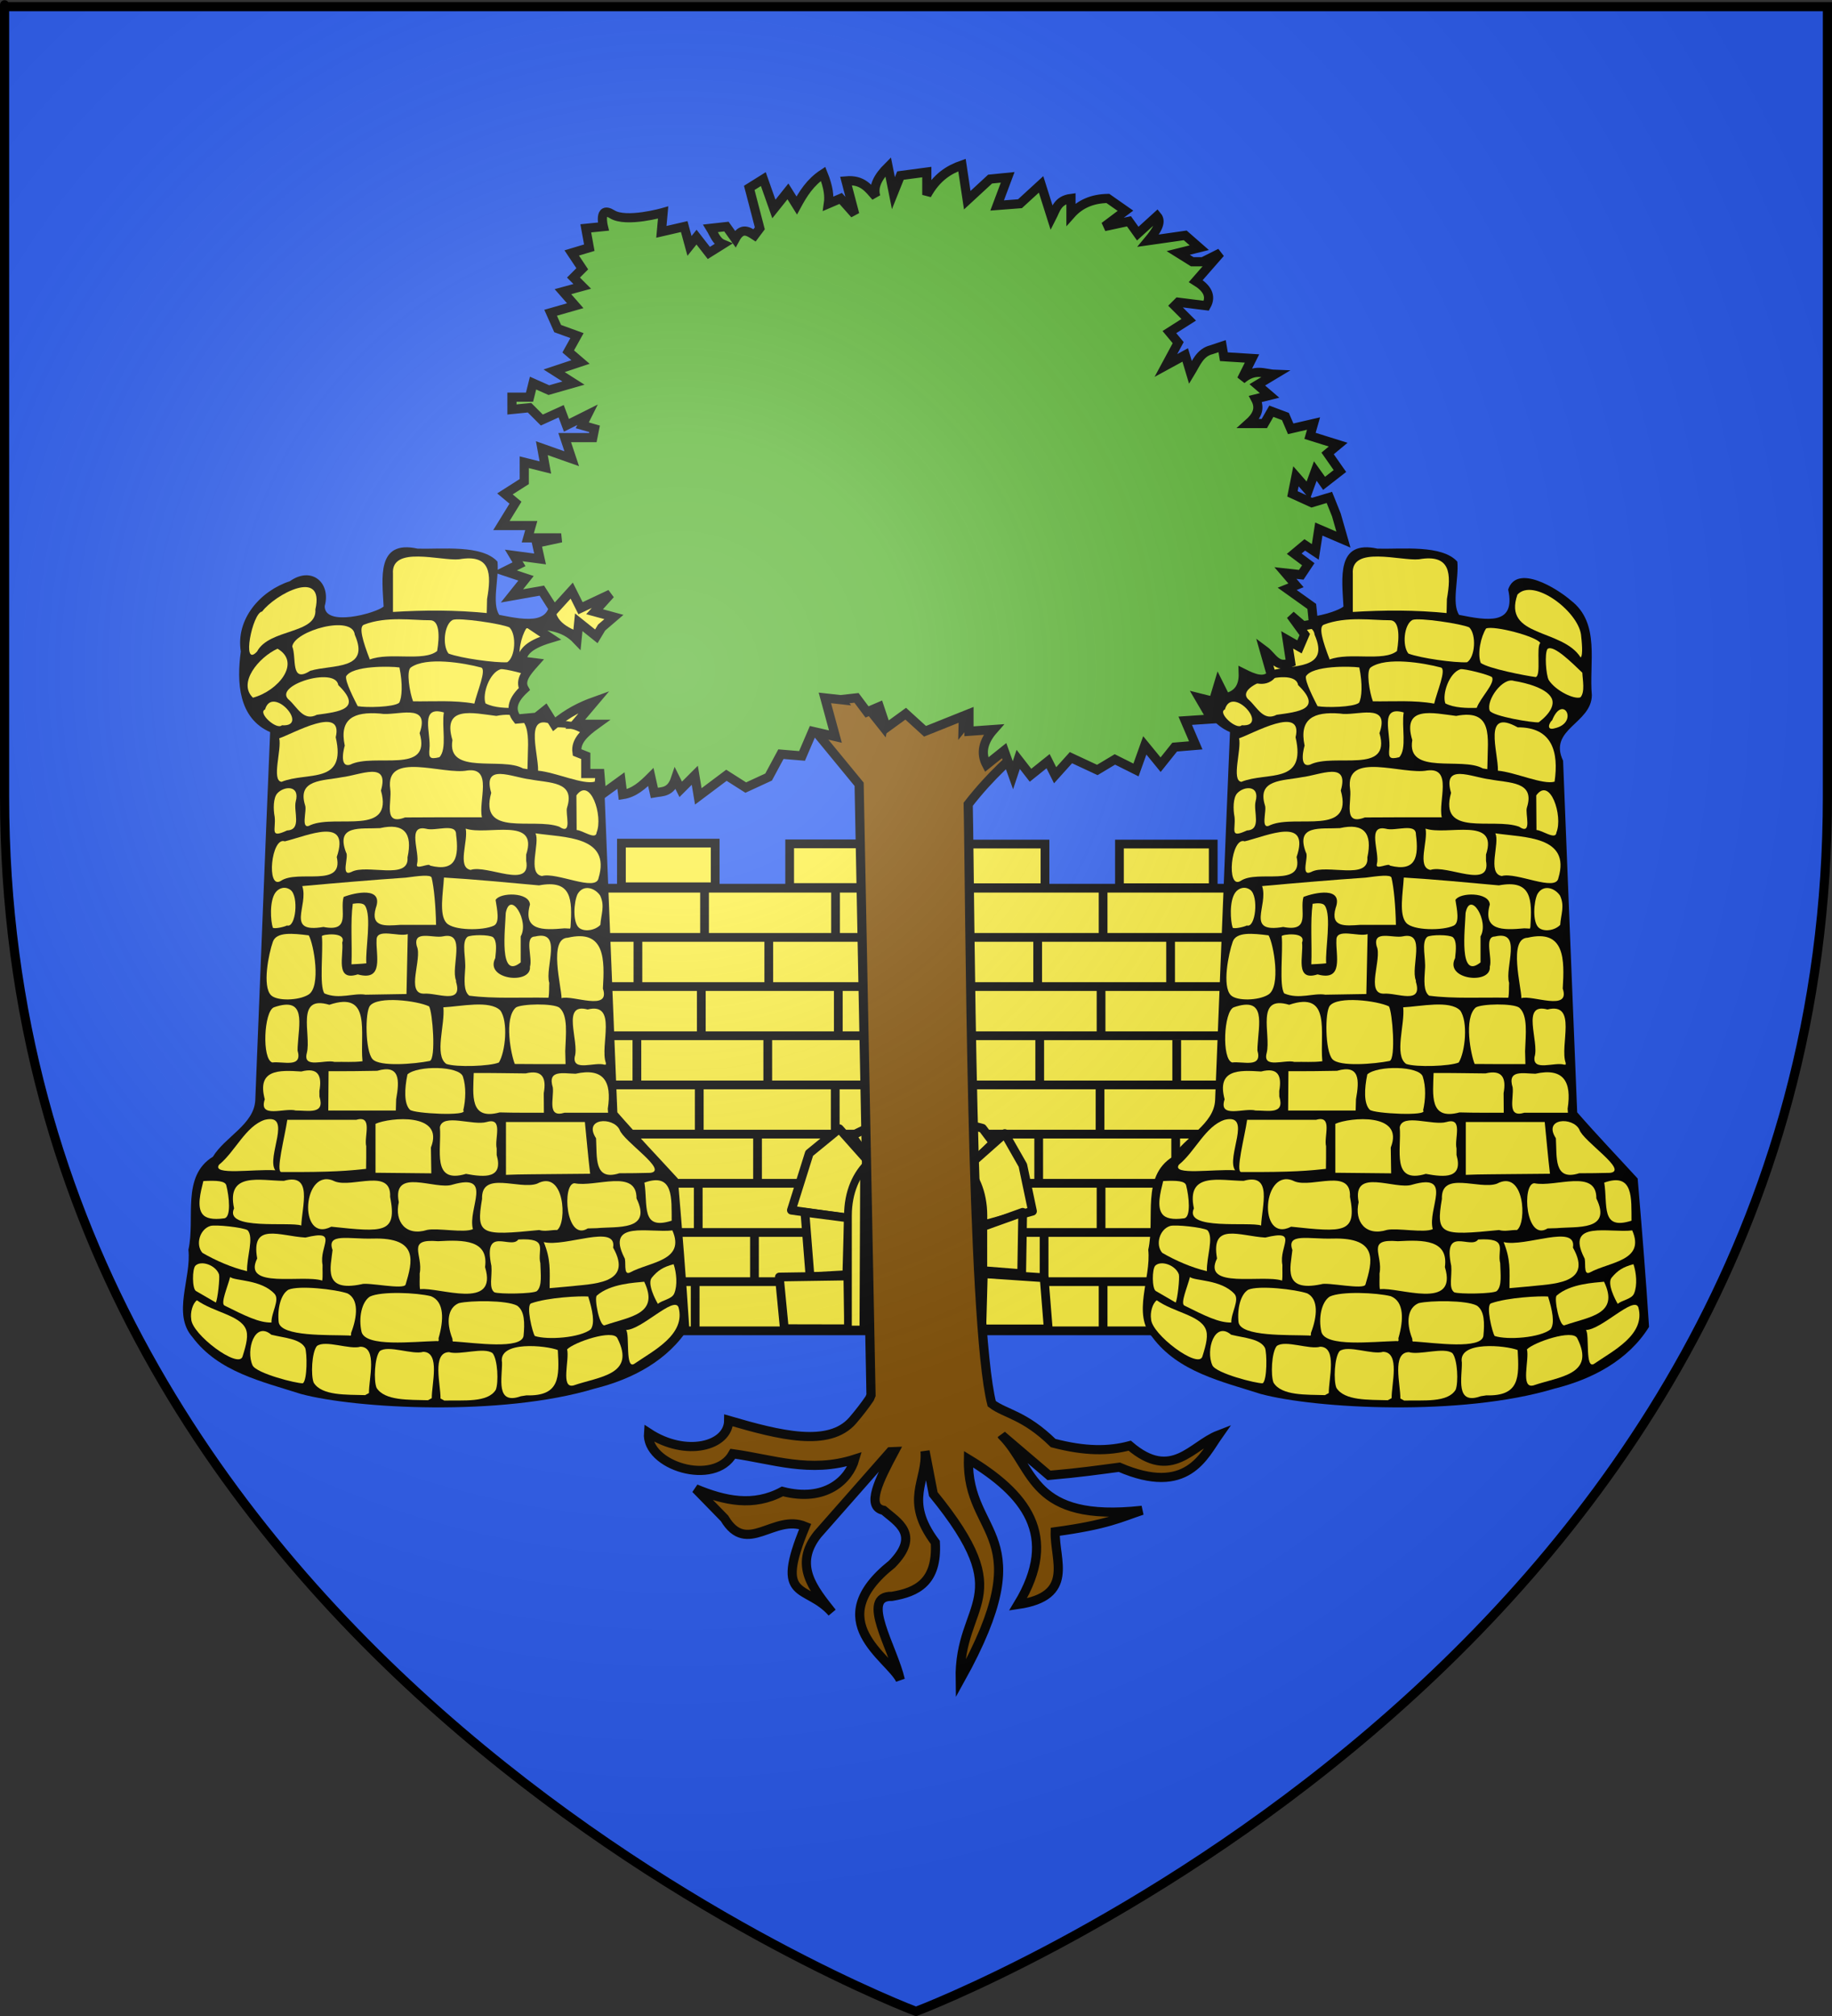 <?xml version="1.0" encoding="UTF-8" standalone="no"?>
<svg
   xmlns:dc="http://purl.org/dc/elements/1.1/"
   xmlns:cc="http://creativecommons.org/ns#"
   xmlns:rdf="http://www.w3.org/1999/02/22-rdf-syntax-ns#"
   xmlns:svg="http://www.w3.org/2000/svg"
   xmlns="http://www.w3.org/2000/svg"
   xmlns:xlink="http://www.w3.org/1999/xlink"
   xmlns:sodipodi="http://sodipodi.sourceforge.net/DTD/sodipodi-0.dtd"
   xmlns:inkscape="http://www.inkscape.org/namespaces/inkscape"
   height="660"
   width="600"
   version="1.0"
   id="svg2"
   sodipodi:version="0.32"
   inkscape:version="0.48.2 r9819"
   sodipodi:docname="Blason_ville_fr_Patrimonio_(Haute-Corse).svg"
   inkscape:export-filename="/Users/olivier/Desktop/Blason Rouge/Blason_Vide_3D.png"
   inkscape:export-xdpi="144"
   inkscape:export-ydpi="144">
  <rect width="100%" height="100%" fill="#333333" stroke="none"/>
  <sodipodi:namedview
     inkscape:window-height="738"
     inkscape:window-width="1280"
     inkscape:pageshadow="2"
     inkscape:pageopacity="0.0"
     guidetolerance="10.0"
     gridtolerance="10.0"
     objecttolerance="10.0"
     borderopacity="1.0"
     bordercolor="#666666"
     pagecolor="#ffffff"
     id="base"
     showgrid="false"
     height="660px"
     inkscape:zoom="0.33583333"
     inkscape:cx="479.9414"
     inkscape:cy="673.43387"
     inkscape:window-x="-8"
     inkscape:window-y="-8"
     inkscape:current-layer="layer4"
     inkscape:window-maximized="1" />
  <desc
     id="desc4">Flag of Canton of Valais (Wallis)</desc>
  <defs
     id="defs6">
    <linearGradient
       id="linearGradient2893">
      <stop
         style="stop-color:white;stop-opacity:0.314;"
         offset="0"
         id="stop2895" />
      <stop
         id="stop2897"
         offset="0.19"
         style="stop-color:white;stop-opacity:0.251;" />
      <stop
         style="stop-color:#6b6b6b;stop-opacity:0.125;"
         offset="0.6"
         id="stop2901" />
      <stop
         style="stop-color:black;stop-opacity:0.125;"
         offset="1"
         id="stop2899" />
    </linearGradient>
    <radialGradient
       inkscape:collect="always"
       xlink:href="#linearGradient2893"
       id="radialGradient3163"
       gradientUnits="userSpaceOnUse"
       gradientTransform="matrix(1.353,0,0,1.349,-77.629,-85.747)"
       cx="221.445"
       cy="226.331"
       fx="221.445"
       fy="226.331"
       r="300" />
  </defs>
  <g
     inkscape:groupmode="layer"
     id="layer3"
     inkscape:label="Fond écu"
     style="display:inline"
     sodipodi:insensitive="true">
    <path
       id="path2855"
       style="fill:#2b5df2;fill-opacity:1;fill-rule:evenodd;stroke:none"
       d="m 300,658.5 c 0,0 298.5,-112.32 298.5,-397.772 0,-285.452 0,-258.552 0,-258.552 l -597,0 0,258.552 C 1.5,546.18 300,658.5 300,658.5 z"
       sodipodi:nodetypes="cccccc"
       inkscape:connector-curvature="0" />
  </g>
  <g
     inkscape:groupmode="layer"
     id="layer4"
     inkscape:label="Meubles"
     sodipodi:insensitive="true">
    <g
       id="g5632"
       style="fill:#fcef3c"
       transform="translate(0,34)">
      <g
         id="g18231"
         transform="matrix(0.358,0,0,0.358,18.397,-50.866)"
         style="fill:#fcef3c">
        <path
           id="rect16192"
           style="fill:#fcef3c;fill-opacity:1;stroke:none"
           d="m 518.562,817.11 0,45.674 -31.344,0 0,402.373 598.625,0 0,-405.149 -26.656,0 0,-42.899 -87.219,0 0,42.683 -68.531,0 0,-42.683 -85.344,0 0,42.436 -61.5,0 0,-42.436 -85.812,0 0,43.361 -67.344,0 0,-43.361 -84.875,0 z"
           inkscape:connector-curvature="0" />
        <g
           id="g18176"
           style="fill:#fcef3c">
          <path
             id="path17282"
             style="fill:#fcef3c;stroke:#000000;stroke-width:7.998;stroke-linecap:butt;stroke-linejoin:miter;stroke-miterlimit:4;stroke-opacity:1"
             d="m 490.611,859.353 592.353,-10e-6"
             inkscape:connector-curvature="0" />
          <path
             id="path17280"
             style="fill:#fcef3c;stroke:#000000;stroke-width:7.998;stroke-linecap:butt;stroke-linejoin:miter;stroke-miterlimit:4;stroke-opacity:1"
             d="m 491.611,904.328 590.353,-10e-6"
             inkscape:connector-curvature="0" />
          <path
             id="path17278"
             style="fill:#fcef3c;stroke:#000000;stroke-width:7.998;stroke-linecap:butt;stroke-linejoin:miter;stroke-miterlimit:4;stroke-opacity:1"
             d="m 494.001,949.304 584.352,-1e-5"
             inkscape:connector-curvature="0" />
          <path
             id="path17276"
             style="fill:#fcef3c;stroke:#000000;stroke-width:7.998;stroke-linecap:butt;stroke-linejoin:miter;stroke-miterlimit:4;stroke-opacity:1"
             d="m 500.001,994.279 576.352,-10e-6"
             inkscape:connector-curvature="0" />
          <path
             id="path17274"
             style="fill:#fcef3c;stroke:#000000;stroke-width:7.998;stroke-linecap:butt;stroke-linejoin:miter;stroke-miterlimit:4;stroke-opacity:1"
             d="m 500.001,1039.254 574.352,0"
             inkscape:connector-curvature="0" />
          <path
             id="path17272"
             style="fill:#fcef3c;stroke:#000000;stroke-width:7.998;stroke-linecap:butt;stroke-linejoin:miter;stroke-miterlimit:4;stroke-opacity:1"
             d="m 512.137,1084.229 546.352,0"
             inkscape:connector-curvature="0" />
          <path
             id="path17270"
             style="fill:#fcef3c;stroke:#000000;stroke-width:7.998;stroke-linecap:butt;stroke-linejoin:miter;stroke-miterlimit:4;stroke-opacity:1"
             d="m 556.182,1129.205 462.352,0"
             inkscape:connector-curvature="0" />
          <path
             id="path17268"
             style="fill:#fcef3c;stroke:#000000;stroke-width:7.998;stroke-linecap:butt;stroke-linejoin:miter;stroke-miterlimit:4;stroke-opacity:1"
             d="m 559.237,1174.18 456.352,0"
             inkscape:connector-curvature="0" />
          <path
             id="path17266"
             style="fill:#fcef3c;stroke:#000000;stroke-width:7.998;stroke-linecap:butt;stroke-linejoin:miter;stroke-miterlimit:4;stroke-opacity:1"
             d="m 593.155,859.126 0,43.936"
             inkscape:connector-curvature="0" />
          <path
             id="path17264"
             style="fill:#fcef3c;stroke:#000000;stroke-width:7.998;stroke-linecap:butt;stroke-linejoin:miter;stroke-miterlimit:4;stroke-opacity:1"
             d="m 713.007,859.593 0,43.936"
             inkscape:connector-curvature="0" />
          <path
             id="path17262"
             style="fill:#fcef3c;stroke:#000000;stroke-width:7.998;stroke-linecap:butt;stroke-linejoin:miter;stroke-miterlimit:4;stroke-opacity:1"
             d="m 532.2,904.464 0,43.936"
             inkscape:connector-curvature="0" />
          <path
             id="path17260"
             style="fill:#fcef3c;stroke:#000000;stroke-width:7.998;stroke-linecap:butt;stroke-linejoin:miter;stroke-miterlimit:4;stroke-opacity:1"
             d="m 834.311,859.593 0,43.936"
             inkscape:connector-curvature="0" />
          <path
             id="path17258"
             style="fill:#fcef3c;stroke:#000000;stroke-width:7.998;stroke-linecap:butt;stroke-linejoin:miter;stroke-miterlimit:4;stroke-opacity:1"
             d="m 957.775,857.724 0,43.936"
             inkscape:connector-curvature="0" />
          <path
             id="path17256"
             style="fill:#fcef3c;stroke:#000000;stroke-width:7.998;stroke-linecap:butt;stroke-linejoin:miter;stroke-miterlimit:4;stroke-opacity:1"
             d="m 1072.821,858.658 0,43.936"
             inkscape:connector-curvature="0" />
          <path
             id="path17254"
             style="fill:#fcef3c;stroke:#000000;stroke-width:7.998;stroke-linecap:butt;stroke-linejoin:miter;stroke-miterlimit:4;stroke-opacity:1"
             d="m 651.922,906.334 0,43.936"
             inkscape:connector-curvature="0" />
          <path
             id="path17252"
             style="fill:#fcef3c;stroke:#000000;stroke-width:7.998;stroke-linecap:butt;stroke-linejoin:miter;stroke-miterlimit:4;stroke-opacity:1"
             d="m 774.45,904.464 0,43.936"
             inkscape:connector-curvature="0" />
          <path
             id="path17250"
             style="fill:#fcef3c;stroke:#000000;stroke-width:7.998;stroke-linecap:butt;stroke-linejoin:miter;stroke-miterlimit:4;stroke-opacity:1"
             d="m 897.914,903.529 0,43.936"
             inkscape:connector-curvature="0" />
          <path
             id="path17248"
             style="fill:#fcef3c;stroke:#000000;stroke-width:7.998;stroke-linecap:butt;stroke-linejoin:miter;stroke-miterlimit:4;stroke-opacity:1"
             d="m 1019.507,904.464 0,43.936"
             inkscape:connector-curvature="0" />
          <path
             id="path17246"
             style="fill:#fcef3c;stroke:#000000;stroke-width:7.998;stroke-linecap:butt;stroke-linejoin:miter;stroke-miterlimit:4;stroke-opacity:1"
             d="m 590.19,946.531 0,43.936"
             inkscape:connector-curvature="0" />
          <path
             id="path17244"
             style="fill:#fcef3c;stroke:#000000;stroke-width:7.998;stroke-linecap:butt;stroke-linejoin:miter;stroke-miterlimit:4;stroke-opacity:1"
             d="m 715.524,948.4 0,43.936"
             inkscape:connector-curvature="0" />
          <path
             id="path17242"
             style="fill:#fcef3c;stroke:#000000;stroke-width:7.998;stroke-linecap:butt;stroke-linejoin:miter;stroke-miterlimit:4;stroke-opacity:1"
             d="m 833.376,950.27 0,43.936"
             inkscape:connector-curvature="0" />
          <path
             id="path17240"
             style="fill:#fcef3c;stroke:#000000;stroke-width:7.998;stroke-linecap:butt;stroke-linejoin:miter;stroke-miterlimit:4;stroke-opacity:1"
             d="m 955.904,948.4 0,43.936"
             inkscape:connector-curvature="0" />
          <path
             id="path17238"
             style="fill:#fcef3c;stroke:#000000;stroke-width:7.998;stroke-linecap:butt;stroke-linejoin:miter;stroke-miterlimit:4;stroke-opacity:1"
             d="m 1025.119,997.945 0,43.936"
             inkscape:connector-curvature="0" />
          <path
             id="path17236"
             style="fill:#fcef3c;stroke:#000000;stroke-width:7.998;stroke-linecap:butt;stroke-linejoin:miter;stroke-miterlimit:4;stroke-opacity:1"
             d="m 1073.756,949.335 0,43.936"
             inkscape:connector-curvature="0" />
          <path
             id="path17234"
             style="fill:#fcef3c;stroke:#000000;stroke-width:7.998;stroke-linecap:butt;stroke-linejoin:miter;stroke-miterlimit:4;stroke-opacity:1"
             d="m 531.264,993.271 0,43.936"
             inkscape:connector-curvature="0" />
          <path
             id="path17232"
             style="fill:#fcef3c;stroke:#000000;stroke-width:7.998;stroke-linecap:butt;stroke-linejoin:miter;stroke-miterlimit:4;stroke-opacity:1"
             d="m 650.987,994.206 0,43.936"
             inkscape:connector-curvature="0" />
          <path
             id="path17230"
             style="fill:#fcef3c;stroke:#000000;stroke-width:7.998;stroke-linecap:butt;stroke-linejoin:miter;stroke-miterlimit:4;stroke-opacity:1"
             d="m 773.515,994.206 0,43.936"
             inkscape:connector-curvature="0" />
          <path
             id="path17228"
             style="fill:#fcef3c;stroke:#000000;stroke-width:7.998;stroke-linecap:butt;stroke-linejoin:miter;stroke-miterlimit:4;stroke-opacity:1"
             d="m 899.784,995.141 0,43.936"
             inkscape:connector-curvature="0" />
          <path
             id="path17226"
             style="fill:#fcef3c;stroke:#000000;stroke-width:7.998;stroke-linecap:butt;stroke-linejoin:miter;stroke-miterlimit:4;stroke-opacity:1"
             d="m 954.969,1040.947 0,43.936"
             inkscape:connector-curvature="0" />
          <path
             id="path17224"
             style="fill:#fcef3c;stroke:#000000;stroke-width:7.998;stroke-linecap:butt;stroke-linejoin:miter;stroke-miterlimit:4;stroke-opacity:1"
             d="m 831.505,1040.947 0,43.936"
             inkscape:connector-curvature="0" />
          <path
             id="path17222"
             style="fill:#fcef3c;stroke:#000000;stroke-width:7.998;stroke-linecap:butt;stroke-linejoin:miter;stroke-miterlimit:4;stroke-opacity:1"
             d="m 712.718,1036.273 0,43.936"
             inkscape:connector-curvature="0" />
          <path
             id="path17220"
             style="fill:#fcef3c;stroke:#000000;stroke-width:7.998;stroke-linecap:butt;stroke-linejoin:miter;stroke-miterlimit:4;stroke-opacity:1"
             d="m 588.32,1040.947 0,43.936"
             inkscape:connector-curvature="0" />
          <path
             id="path17218"
             style="fill:#fcef3c;stroke:#000000;stroke-width:7.998;stroke-linecap:butt;stroke-linejoin:miter;stroke-miterlimit:4;stroke-opacity:1"
             d="m 641.633,1084.883 0,43.936"
             inkscape:connector-curvature="0" />
          <path
             id="path17216"
             style="fill:#fcef3c;stroke:#000000;stroke-width:7.998;stroke-linecap:butt;stroke-linejoin:miter;stroke-miterlimit:4;stroke-opacity:1"
             d="m 772.58,1083.948 0,43.936"
             inkscape:connector-curvature="0" />
          <path
             id="path17214"
             style="fill:#fcef3c;stroke:#000000;stroke-width:7.998;stroke-linecap:butt;stroke-linejoin:miter;stroke-miterlimit:4;stroke-opacity:1"
             d="m 898.849,1083.948 0,43.936"
             inkscape:connector-curvature="0" />
          <path
             id="path17212"
             style="fill:#fcef3c;stroke:#000000;stroke-width:7.998;stroke-linecap:butt;stroke-linejoin:miter;stroke-miterlimit:4;stroke-opacity:1"
             d="m 1024.183,1082.078 0,43.936"
             inkscape:connector-curvature="0" />
          <path
             id="path17210"
             style="fill:#fcef3c;stroke:#000000;stroke-width:7.998;stroke-linecap:butt;stroke-linejoin:miter;stroke-miterlimit:4;stroke-opacity:1"
             d="m 711.686,1127.748 0,43.936"
             inkscape:connector-curvature="0" />
          <path
             id="path17208"
             style="fill:#fcef3c;stroke:#000000;stroke-width:7.998;stroke-linecap:butt;stroke-linejoin:miter;stroke-miterlimit:4;stroke-opacity:1"
             d="m 587.384,1126.949 0,43.936"
             inkscape:connector-curvature="0" />
          <path
             id="path17206"
             style="fill:#fcef3c;stroke:#000000;stroke-width:7.998;stroke-linecap:butt;stroke-linejoin:miter;stroke-miterlimit:4;stroke-opacity:1"
             d="m 836.182,1127.884 0,43.936"
             inkscape:connector-curvature="0" />
          <path
             id="path17204"
             style="fill:#fcef3c;stroke:#000000;stroke-width:7.998;stroke-linecap:butt;stroke-linejoin:miter;stroke-miterlimit:4;stroke-opacity:1"
             d="m 955.904,1130.688 0,43.936"
             inkscape:connector-curvature="0" />
          <path
             id="path17202"
             style="fill:#fcef3c;stroke:#000000;stroke-width:7.998;stroke-linecap:butt;stroke-linejoin:miter;stroke-miterlimit:4;stroke-opacity:1"
             d="m 638.827,1174.625 0,43.936"
             inkscape:connector-curvature="0" />
          <path
             id="path17200"
             style="fill:#fcef3c;stroke:#000000;stroke-width:7.998;stroke-linecap:butt;stroke-linejoin:miter;stroke-miterlimit:4;stroke-opacity:1"
             d="m 903.784,1175.56 0,43.936"
             inkscape:connector-curvature="0" />
          <path
             id="path17198"
             style="fill:#fcef3c;stroke:#000000;stroke-width:7.998;stroke-linecap:butt;stroke-linejoin:miter;stroke-miterlimit:4;stroke-opacity:1"
             d="m 957.775,1218.561 0,43.936"
             inkscape:connector-curvature="0" />
          <path
             id="path17196"
             style="fill:#fcef3c;stroke:#000000;stroke-width:7.998;stroke-linecap:butt;stroke-linejoin:miter;stroke-miterlimit:4;stroke-opacity:1"
             d="m 584.578,1219.496 0,43.936"
             inkscape:connector-curvature="0" />
          <path
             id="path17194"
             style="fill:#fcef3c;stroke:#000000;stroke-width:7.998;stroke-linecap:butt;stroke-linejoin:miter;stroke-miterlimit:4;stroke-opacity:1"
             d="m 972.73,818.984 85.782,0 0,39.928 -85.782,0 0,-39.928 z"
             inkscape:connector-curvature="0" />
          <path
             id="path17192"
             style="fill:#fcef3c;stroke:#000000;stroke-width:7.998;stroke-linecap:butt;stroke-linejoin:miter;stroke-miterlimit:4;stroke-opacity:1"
             d="m 818.814,818.983 85.782,0 0,39.928 -85.782,0 0,-39.928 z"
             inkscape:connector-curvature="0" />
          <path
             id="path17190"
             style="fill:#fcef3c;stroke:#000000;stroke-width:7.998;stroke-linecap:butt;stroke-linejoin:miter;stroke-miterlimit:4;stroke-opacity:1"
             d="m 671.024,818.804 85.782,0 0,39.928 -85.782,0 0,-39.928 z"
             inkscape:connector-curvature="0" />
          <path
             id="path17188"
             style="fill:#fcef3c;stroke:#000000;stroke-width:7.998;stroke-linecap:butt;stroke-linejoin:miter;stroke-miterlimit:4;stroke-opacity:1"
             d="m 517.108,818.128 85.782,0 0,39.928 -85.782,0 0,-39.928 z"
             inkscape:connector-curvature="0" />
          <path
             id="path17186"
             style="fill:#fcef3c;stroke:#000000;stroke-width:8;stroke-linecap:butt;stroke-linejoin:miter;stroke-miterlimit:4;stroke-opacity:1;stroke-dasharray:none"
             d="m 573.22,1219.155 429.1,0"
             inkscape:connector-curvature="0" />
          <path
             id="path17184"
             style="fill:#fcef3c;stroke:#000000;stroke-width:7.998;stroke-linecap:butt;stroke-linejoin:miter;stroke-miterlimit:4;stroke-opacity:1"
             d="m 564.866,1264.13 447.093,0"
             inkscape:connector-curvature="0" />
          <path
             id="path17182"
             style="fill:#fcef3c;stroke:#000000;stroke-width:7.998;stroke-linecap:butt;stroke-linejoin:miter;stroke-miterlimit:4;stroke-opacity:1"
             d="m 772.58,1175.897 0,43.936"
             inkscape:connector-curvature="0" />
          <path
             id="path17180"
             style="fill:#fcef3c;stroke:#000000;stroke-width:7.998;stroke-linecap:butt;stroke-linejoin:miter;stroke-miterlimit:4;stroke-opacity:1"
             d="m 711.686,1219.697 0,43.936"
             inkscape:connector-curvature="0" />
          <path
             id="path16136"
             style="fill:#fcef3c;stroke:#000000;stroke-width:7.998;stroke-linecap:butt;stroke-linejoin:miter;stroke-miterlimit:4;stroke-opacity:1"
             d="m 836.182,1219.833 0,43.936"
             inkscape:connector-curvature="0" />
        </g>
      </g>
      <g
         id="g4060"
         style="fill:#fcef3c;fill-opacity:1"
         transform="matrix(0.358,0,0,0.358,19.181,-51.752)">
        <g
           id="g4992"
           style="fill:#fcef3c;fill-opacity:1;stroke:#000000;stroke-width:8;stroke-miterlimit:4;stroke-opacity:1;stroke-dasharray:none">
          <path
             id="path7481"
             style="fill:#fcef3c;fill-opacity:1;stroke:#000000;stroke-width:8;stroke-linecap:butt;stroke-linejoin:round;stroke-miterlimit:4;stroke-opacity:1;stroke-dasharray:none;stroke-dashoffset:0.1"
             d="m 742.165,1113.102 -19.073,50.614 -52.673,-7.451 16.34,-52.029 27.479,-22.488 27.928,31.354 z"
             inkscape:connector-curvature="0" />
          <path
             id="path7484"
             style="fill:#fcef3c;fill-opacity:1;stroke:#000000;stroke-width:8;stroke-linecap:butt;stroke-linejoin:round;stroke-miterlimit:4;stroke-opacity:1;stroke-dasharray:none;stroke-dashoffset:0.1"
             d="m 722.54,1163.351 -1.403,51.911 -33.672,1.871 -4.677,-58.925 39.751,5.144 z"
             inkscape:connector-curvature="0" />
          <path
             id="path7486"
             style="fill:#fcef3c;fill-opacity:1;stroke:#000000;stroke-width:8;stroke-linecap:butt;stroke-linejoin:round;stroke-miterlimit:4;stroke-opacity:1;stroke-dasharray:none;stroke-dashoffset:0.1"
             d="m 901.655,1218.067 3.741,46.766 -60.796,-10e-5 1.403,-50.508 55.652,3.741 z"
             inkscape:connector-curvature="0" />
          <path
             id="path7488"
             style="fill:#fcef3c;fill-opacity:1;stroke:#000000;stroke-width:8;stroke-linecap:butt;stroke-linejoin:round;stroke-miterlimit:4;stroke-opacity:1;stroke-dasharray:none;stroke-dashoffset:0.1"
             d="m 813.929,1082.664 -5.661,18.457 -41.512,-1.944 -7.309,-42.544 63.04,4.535 -8.558,21.495 z"
             inkscape:connector-curvature="0" />
          <path
             id="path8376"
             style="fill:#fcef3c;fill-opacity:1;stroke:#000000;stroke-width:8;stroke-linecap:butt;stroke-linejoin:round;stroke-miterlimit:4;stroke-opacity:1;stroke-dasharray:none;stroke-dashoffset:0.1"
             d="m 766.032,1099.281 -25.254,10.289 -14.965,-21.512 36.478,-17.771 3.741,28.995 z"
             inkscape:connector-curvature="0" />
          <path
             id="path8381"
             style="fill:#fcef3c;fill-opacity:1;stroke:#000000;stroke-width:8;stroke-linecap:butt;stroke-linejoin:round;stroke-miterlimit:4;stroke-opacity:1;stroke-dasharray:none;stroke-dashoffset:0.1"
             d="m 829.635,1119.858 -21.729,-18.257 11.684,-26.907 25.618,6.662 9.982,13.22 -25.555,25.282 z"
             inkscape:connector-curvature="0" />
          <path
             id="path8383"
             style="fill:#fcef3c;fill-opacity:1;stroke:#000000;stroke-width:8;stroke-linecap:butt;stroke-linejoin:round;stroke-miterlimit:4;stroke-opacity:1;stroke-dasharray:none;stroke-dashoffset:0.1"
             d="m 890.979,1157.204 -44.085,12.278 -15.822,-52.691 34.54,-30.589 16.521,28.991 8.845,42.011 z"
             inkscape:connector-curvature="0" />
          <path
             id="path8386"
             style="fill:#fcef3c;fill-opacity:1;stroke:#000000;stroke-width:8;stroke-linecap:butt;stroke-linejoin:round;stroke-miterlimit:4;stroke-opacity:1;stroke-dasharray:none;stroke-dashoffset:0.1"
             d="m 881.077,1214.326 -35.542,-2.806 0,-40.219 36.478,-13.095 -0.935,56.12 z"
             inkscape:connector-curvature="0" />
          <path
             id="path8388"
             style="fill:#fcef3c;fill-opacity:1;stroke:#000000;stroke-width:8;stroke-linecap:butt;stroke-linejoin:round;stroke-miterlimit:4;stroke-opacity:1;stroke-dasharray:none;stroke-dashoffset:0.1"
             d="m 722.89,1264.741 -58.926,-0.117 -4.56,-47.234 62.667,-0.935 0.818,48.286 z"
             inkscape:connector-curvature="0" />
        </g>
        <g
           id="g4976"
           style="fill:#fcef3c;fill-opacity:1;stroke:#000000;stroke-width:6.905;stroke-miterlimit:4;stroke-opacity:1;stroke-dasharray:none"
           transform="matrix(1.026,0,0,1.002,-19.666,-3.067)">
          <g
             id="g4984"
             style="fill:#fcef3c;fill-opacity:1;stroke:#000000;stroke-width:6.905;stroke-miterlimit:4;stroke-opacity:1;stroke-dasharray:none">
            <path
               id="rect4806"
               style="fill:#fcef3c;fill-opacity:1;stroke:#000000;stroke-width:6.905;stroke-linecap:butt;stroke-linejoin:round;stroke-miterlimit:4;stroke-opacity:1;stroke-dasharray:none;stroke-dashoffset:0.1"
               d="m 723.008,1161.998 c 0.285,-87.453 120.511,-86.924 120.783,1e-4 l -1.32,103.87 -119.463,0 0,-103.87 z"
               inkscape:connector-curvature="0" />
            <path
               id="path8394"
               style="fill:#fcef3c;fill-opacity:1;fill-rule:evenodd;stroke:#000000;stroke-width:6.905;stroke-linecap:butt;stroke-linejoin:miter;stroke-miterlimit:4;stroke-opacity:1;stroke-dasharray:none"
               d="m 737.412,1118.739 -0.618,147.774"
               inkscape:connector-curvature="0" />
            <path
               id="path8396"
               style="fill:#fcef3c;fill-opacity:1;fill-rule:evenodd;stroke:#000000;stroke-width:6.905;stroke-linecap:butt;stroke-linejoin:miter;stroke-miterlimit:4;stroke-opacity:1;stroke-dasharray:none"
               d="m 759.259,1103.876 0,161.957"
               inkscape:connector-curvature="0" />
            <path
               id="path8398"
               style="fill:#fcef3c;fill-opacity:1;fill-rule:evenodd;stroke:#000000;stroke-width:6.905;stroke-linecap:butt;stroke-linejoin:miter;stroke-miterlimit:4;stroke-opacity:1;stroke-dasharray:none"
               d="m 783.73,1097.607 0,168.213"
               inkscape:connector-curvature="0" />
            <path
               id="path8400"
               style="fill:#fcef3c;fill-opacity:1;fill-rule:evenodd;stroke:#000000;stroke-width:6.905;stroke-linecap:butt;stroke-linejoin:miter;stroke-miterlimit:4;stroke-opacity:1;stroke-dasharray:none"
               d="m 806.217,1101.576 0,163.58"
               inkscape:connector-curvature="0" />
            <path
               id="path8402"
               style="fill:#fcef3c;fill-opacity:1;fill-rule:evenodd;stroke:#000000;stroke-width:6.905;stroke-linecap:butt;stroke-linejoin:miter;stroke-miterlimit:4;stroke-opacity:1;stroke-dasharray:none"
               d="m 828.701,1119.05 -0.657,145.498"
               inkscape:connector-curvature="0" />
          </g>
        </g>
      </g>
      <g
         transform="translate(293.784,0)"
         id="g5538"
         style="fill:#fcef3c">
        <path
           inkscape:connector-curvature="0"
           id="path10736"
           d="m -99.02,420.601 c 12.25,-3.025 24.143,-9.222 30.955,-20.206 -1.026,-16.198 -2.363,-32.387 -3.721,-48.562 -6.395,-6.99 -13.407,-14.32 -19.811,-21.678 -1.575,-38.363 -3.082,-76.729 -4.617,-115.094 -4.943,-10.434 9.303,-12.164 9.419,-21.464 -0.974,-10.471 2.859,-23.516 -6.809,-30.977 -4.602,-4.007 -17.742,-12.15 -20.593,-3.626 2.628,11.904 -7.024,10.102 -16.071,8.305 -2.539,-3.771 -0.015,-12.035 -0.584,-17.433 -5.071,-5.596 -18.004,-4.045 -26.107,-4.247 -13.667,-3.005 -11.64,9.743 -11.184,18.965 -2.79,2.276 -19.331,6.717 -19.304,-0.14 2.134,-7.65 -4.265,-13.231 -11.423,-8.157 -9.637,3.141 -17.762,12.394 -16.042,23 -1.388,10.027 -0.801,21.829 9.602,26.392 -1.71,40.162 -3.216,80.334 -4.869,120.499 -0.37,7.909 -9.975,12.035 -13.858,18.495 -10.455,6.447 -5.721,20.175 -8.037,30.476 1.005,9.327 -5.397,20.999 1.339,28.619 8.494,11.397 22.754,14.511 35.53,18.595 17.877,4.806 65.559,7.473 96.185,-1.759 z"
           style="fill:#000000;fill-opacity:1;stroke:none"
           sodipodi:nodetypes="cccccccccccccccccccccc" />
        <path
           inkscape:connector-curvature="0"
           id="path5020"
           d="m -134.265,162.101 c -0.036,1.534 -0.072,3.069 -0.108,4.603 -10.195,-1.019 -20.485,-0.999 -30.708,-0.362 0,-4.168 0,-8.337 0,-12.505 -0.676,-9.333 15.685,-4.127 21.673,-4.734 10.472,-1.817 10.577,4.813 9.144,12.998 z"
           style="fill:#fcef3c;fill-opacity:1;stroke:none" />
        <path
           inkscape:connector-curvature="0"
           id="path5018"
           d="m -209.596,179.298 c -5.194,5.649 -1.532,-12.754 1.664,-13.095 4.185,-5.557 20.589,-14.476 17.435,-0.666 0.642,8.13 -15.098,6.188 -19.098,13.762 z"
           style="fill:#fcef3c;fill-opacity:1;stroke:none" />
        <path
           inkscape:connector-curvature="0"
           id="path5016"
           d="m -90.342,173.769 c 0.204,1.85 0.752,6.776 -0.118,7.477 -6.024,-9.557 -25.621,-6.511 -20.703,-20.584 5.23,-5.615 19.752,5.373 20.821,13.106 z"
           style="fill:#fcef3c;fill-opacity:1;stroke:none" />
        <path
           inkscape:connector-curvature="0"
           id="path5014"
           d="m -172.662,181.905 c -2.321,-6.025 -3.698,-10.704 -1.939,-11.389 7.406,-2.885 16.176,-1.408 21.69,-1.459 3.06,-0.029 3.153,5.148 2.296,10.067 -4.378,3.579 -15.531,0.291 -22.046,2.781 z"
           style="fill:#fcef3c;fill-opacity:1;stroke:none" />
        <path
           inkscape:connector-curvature="0"
           id="path5012"
           d="m -126.932,171.406 c 2.408,2.433 1.904,9.739 -0.727,11.406 -3.999,0.229 -15.238,-1.325 -19.22,-2.846 -2.091,-2.631 -1.438,-9.53 1.331,-11.01 2.078,-0.839 16.192,1.26 18.616,2.451 z"
           style="fill:#fcef3c;fill-opacity:1;stroke:none" />
        <path
           inkscape:connector-curvature="0"
           id="path5010"
           d="m -192.166,185.6 c -6.648,4.296 -4.406,-4.31 -5.902,-7.957 0.705,-5.141 19.809,-10.55 20.481,-3.82 5.155,11.703 -7.293,9.624 -14.579,11.777 z"
           style="fill:#fcef3c;fill-opacity:1;stroke:none" />
        <path
           inkscape:connector-curvature="0"
           id="path5008"
           d="m -103.672,176.513 c -1.436,1.261 0.37,10.591 -1.505,11.146 -3.532,-0.477 -15.321,-2.747 -18.001,-4.623 -1.192,-3.133 0.055,-8.613 1.742,-11.28 2.652,-1.052 16.577,2.599 17.764,4.758 z"
           style="fill:#fcef3c;fill-opacity:1;stroke:none" />
        <path
           inkscape:connector-curvature="0"
           id="path5006"
           d="m -210.937,194.415 c -5.076,-4.825 1.885,-13.235 8.045,-16.042 7.88,4.561 0.192,13.831 -8.045,16.042 z"
           style="fill:#fcef3c;fill-opacity:1;stroke:none" />
        <path
           inkscape:connector-curvature="0"
           id="path5004"
           d="m -89.912,186.236 c 0.087,2.303 0.944,6.293 -0.608,8.047 -2.042,0.803 -8.131,-2.139 -10.391,-5.646 -0.879,-1.607 -1.441,-8.77 -0.393,-10.195 2,-1.511 8.225,4.776 11.393,7.794 z"
           style="fill:#fcef3c;fill-opacity:1;stroke:none" />
        <path
           inkscape:connector-curvature="0"
           id="path5002"
           d="m -136.246,184.525 c 1.96,0.521 -1.359,8.195 -2.184,11.827 -6.629,-1.19 -13.378,-0.654 -20.075,-0.752 -1.07,-2.783 -2.311,-9.976 -0.719,-11.095 5.098,-3.586 17.441,-1.451 22.978,0.02 z"
           style="fill:#fcef3c;fill-opacity:1;stroke:none" />
        <path
           inkscape:connector-curvature="0"
           id="path5000"
           d="m -163.058,196.085 c -1.828,1.459 -10.78,1.631 -13.573,1.104 -1.115,-2.187 -4.149,-8.027 -3.802,-9.771 2.096,-3.558 14.456,-3.343 17.478,-2.907 1.103,5.321 0.861,9.897 -0.103,11.574 z"
           style="fill:#fcef3c;fill-opacity:1;stroke:none" />
        <path
           inkscape:connector-curvature="0"
           id="path4998"
           d="m -124.501,197.748 c -3.273,0.093 -7.359,0.02 -10.269,-1.46 -1.122,-3.037 1.253,-10.081 4.969,-11.207 1.251,-0.221 9.097,1.718 10.327,2.62 1.034,2.066 -3.818,6.68 -5.027,10.047 z"
           style="fill:#fcef3c;fill-opacity:1;stroke:none" />
        <path
           inkscape:connector-curvature="0"
           id="path4996"
           d="m -190.021,200.011 c -4.277,2.217 -6.345,-2.351 -8.965,-4.761 -6.059,-4.723 15.129,-11.246 15.996,-4.948 8.249,7.954 0.062,8.723 -7.032,9.708 z"
           style="fill:#fcef3c;fill-opacity:1;stroke:none" />
        <path
           inkscape:connector-curvature="0"
           id="path4994"
           d="m -104.189,202.469 c -1.724,0.221 -15.104,-1.952 -16.061,-3.826 -1.22,-3.525 4.313,-10.961 7.905,-9.734 4.511,0.727 10.798,2.507 12.375,5.676 1.04,2.089 -0.392,4.972 -4.22,7.884 z"
           style="fill:#fcef3c;fill-opacity:1;stroke:none" />
        <path
           inkscape:connector-curvature="0"
           id="path4992"
           d="m -201.45,203.439 c -1.696,1.677 -8.078,-4.084 -5.524,-5.173 2.357,-8.158 14.804,5.832 5.524,5.173 z"
           style="fill:#fcef3c;fill-opacity:1;stroke:none" />
        <path
           inkscape:connector-curvature="0"
           id="path4990"
           d="m -99.017,204.439 c -2.756,0.776 -1.812,-1.765 -0.76,-2.672 3.492,-8.73 8.946,0.864 0.76,2.672 z"
           style="fill:#fcef3c;fill-opacity:1;stroke:none" />
        <path
           inkscape:connector-curvature="0"
           id="path4988"
           d="m -149.881,213.901 c -3.222,0.783 -3.503,0.109 -3.257,-2.738 0.62,-4.936 -3.406,-14.295 4.723,-11.921 -0.764,4.588 1.146,11.951 -1.466,14.659 z"
           style="fill:#fcef3c;fill-opacity:1;stroke:none" />
        <path
           inkscape:connector-curvature="0"
           id="path4986"
           d="m -179.104,216.341 c -3.879,1.141 -1.857,-6.052 -1.766,-6.22 -1.866,-8.848 2.985,-11.198 11.547,-10.52 5.332,0.995 16.625,-3.972 12.972,6.415 4.043,13.749 -14.862,6.366 -22.753,10.326 z"
           style="fill:#fcef3c;fill-opacity:1;stroke:none" />
        <path
           inkscape:connector-curvature="0"
           id="path4984"
           d="m -120.99,216.359 0,0 -0.049,1.453 -1.496,-0.252 c -6.764,-3.863 -25.053,2.392 -23.066,-9.258 -3.491,-11.52 6.924,-8.815 14.361,-7.923 12.322,-2.405 10.315,7.111 10.249,15.98 z"
           style="fill:#fcef3c;fill-opacity:1;stroke:none" />
        <path
           inkscape:connector-curvature="0"
           id="path4982"
           d="m -201.586,221.957 c -3.368,-0.416 0.121,-10.714 -0.753,-14.256 4.462,-1.461 21.108,-11.082 18.51,-0.337 3.646,15.662 -9.314,11.161 -17.757,14.594 z"
           style="fill:#fcef3c;fill-opacity:1;stroke:none" />
        <path
           inkscape:connector-curvature="0"
           id="path4980"
           d="m -99,221.901 c -3.836,1.104 -12.82,-3.072 -18.552,-3.59 0.135,-6.104 -5.144,-20.697 6.459,-14.19 11.352,-0.078 13.507,8.095 12.093,17.78 z"
           style="fill:#fcef3c;fill-opacity:1;stroke:none" />
        <path
           inkscape:connector-curvature="0"
           id="path4978"
           d="m -149.323,233.566 c -3.937,0 -7.874,0.011 -11.81,0.051 -7.354,2.799 -4.205,-5.146 -4.842,-9.297 -1.765,-12.692 17.316,-4.484 25.305,-6.088 8.395,-1.015 3.488,9.962 4.728,15.334 -4.46,0 -8.92,0 -13.38,0 z"
           style="fill:#fcef3c;fill-opacity:1;stroke:none" />
        <path
           inkscape:connector-curvature="0"
           id="path4976"
           d="m -191.987,236.07 c -3.625,2.087 -1.152,-4.755 -1.877,-6.433 -2.648,-8.535 5.765,-7.967 12.101,-9.197 6.096,-0.723 15.581,-5.432 12.748,4.366 4.212,15.011 -14.5,7.766 -22.972,11.265 z"
           style="fill:#fcef3c;fill-opacity:1;stroke:none" />
        <path
           inkscape:connector-curvature="0"
           id="path4974"
           d="m -108.054,230.348 c -0.706,1.904 1.945,9.338 -2.592,6.29 -8.496,-3.063 -26.374,3.56 -22.257,-11.067 -2.904,-9.902 6.642,-5.134 12.748,-4.417 6.319,1.244 14.849,0.575 12.101,9.194 z"
           style="fill:#fcef3c;fill-opacity:1;stroke:none" />
        <path
           inkscape:connector-curvature="0"
           id="path4972"
           d="m -199.764,237.877 c -5.811,2.701 -3.624,-0.241 -4.055,-4.414 -0.502,-2.515 -0.49,-6.244 0.856,-7.737 2.2,-2.439 7.548,-2.779 6.03,2.686 -0.781,3.276 2.084,9.258 -2.832,9.465 z"
           style="fill:#fcef3c;fill-opacity:1;stroke:none" />
        <path
           inkscape:connector-curvature="0"
           id="path4970"
           d="m -98.397,238.527 c -0.159,2.643 -4.675,-0.765 -6.528,-0.79 -0.026,-3.779 -0.053,-7.558 -0.08,-11.337 4.548,-6.293 8.817,6.766 6.608,12.127 z"
           style="fill:#fcef3c;fill-opacity:1;stroke:none" />
        <path
           inkscape:connector-curvature="0"
           id="path4968"
           d="m -152.925,249.387 c -0.298,-1.037 -4.938,1.662 -4.272,-0.534 1.024,-3.842 -3.445,-12.963 2.98,-11.533 3.001,0.882 9.882,-2.013 9.804,1.867 0.959,7.267 0.028,12.357 -8.512,10.2 z"
           style="fill:#fcef3c;fill-opacity:1;stroke:none" />
        <path
           inkscape:connector-curvature="0"
           id="path4966"
           d="m -178.669,251.447 c -3.754,1.796 -0.709,-5.122 -1.788,-6.381 -3.492,-9.208 4.824,-7.613 11.144,-7.953 7.881,-1.786 10.733,1.674 8.992,9.583 0.646,7.646 -13.341,2.046 -18.348,4.751 z"
           style="fill:#fcef3c;fill-opacity:1;stroke:none" />
        <path
           inkscape:connector-curvature="0"
           id="path4964"
           d="m -121.462,245.781 c 0,0.661 0,1.322 0,1.983 1.795,9.579 -12.759,1.2 -18.202,3.036 -4.509,-0.89 -0.719,-9.369 -1.601,-13.523 7.003,2.377 23.986,-4.09 19.804,8.505 z"
           style="fill:#fcef3c;fill-opacity:1;stroke:none" />
        <path
           inkscape:connector-curvature="0"
           id="path4962"
           d="m -201.82,254.394 c -4.81,3.008 -3.166,-14.598 1.336,-12.958 7.449,-1.82 21.579,-8.323 16.988,5.132 2.389,10.227 -12.705,3.995 -18.324,7.826 z"
           style="fill:#fcef3c;fill-opacity:1;stroke:none" />
        <path
           inkscape:connector-curvature="0"
           id="path4960"
           d="m -97.751,253.454 c -0.776,4.642 -13.803,-2.056 -18.541,-0.664 -4.947,-0.795 -0.511,-10.936 -2.13,-13.973 9.342,1.394 24.843,0.819 20.671,14.637 z"
           style="fill:#fcef3c;fill-opacity:1;stroke:none" />
        <path
           inkscape:connector-curvature="0"
           id="path4958"
           d="m -187.857,269.464 c -12.645,2.181 -4.742,-6.959 -6.929,-13.372 11.031,-1.004 22.883,-2.013 33.935,-2.769 3.97,-0.528 8.161,-1.105 8.432,0.018 0.784,3.256 1.337,9.27 1.453,15.445 -3.921,0 -7.842,0 -11.763,0 -4.744,0.311 -9.807,0.921 -7.979,-5.505 2.619,-7.153 -6.906,-5.061 -10.53,-3.639 -1.349,4.508 2.557,11.614 -6.618,9.824 z"
           style="fill:#fcef3c;fill-opacity:1;stroke:none" />
        <path
           inkscape:connector-curvature="0"
           id="path4956"
           d="m -106.921,269.454 0,0 -0.141,0.554 -1.822,-0.094 c -7.246,0.672 -13.7,0.752 -11.327,-7.799 -0.249,-4.136 -9.831,-4.008 -11.263,-1.486 0.508,3.162 1.439,7.455 -0.57,8.409 -3.552,1.685 -13.24,1.644 -15.539,-0.902 -2.462,-2.727 -1.075,-9.809 -0.802,-14.847 10.395,0.611 20.763,1.637 31.135,2.564 10.806,-2.029 10.907,4.633 10.327,13.601 z"
           style="fill:#fcef3c;fill-opacity:1;stroke:none" />
        <path
           inkscape:connector-curvature="0"
           id="path4954"
           d="m -199.78,268.987 c -1.147,0.554 -4.212,1.173 -4.648,0.721 -0.707,-2.051 -1.176,-8.631 0.834,-11.471 1.056,-1.492 3.162,-2.229 4.959,-0.881 2.768,2.077 1.728,12.532 -1.145,11.63 z"
           style="fill:#fcef3c;fill-opacity:1;stroke:none" />
        <path
           inkscape:connector-curvature="0"
           id="path4952"
           d="m -97.216,259.213 c 1.605,3.408 0.28,6.164 0.054,9.579 -1.789,1.889 -5.416,2.356 -7.053,0.889 -2.051,-1.839 -1.641,-8.406 -0.407,-10.973 1.879,-3.277 5.69,-2.067 7.405,0.504 z"
           style="fill:#fcef3c;fill-opacity:1;stroke:none" />
        <path
           inkscape:connector-curvature="0"
           id="path4950"
           d="m -173.802,281.367 c -1.616,0.194 -3.246,0.234 -4.87,0.335 0.258,-6.499 -0.381,-13.842 0.428,-19.823 1.525,-0.231 3.344,-0.321 3.971,0.576 2.333,3.336 0.079,14.621 0.47,18.912 z"
           style="fill:#fcef3c;fill-opacity:1;stroke:none" />
        <path
           inkscape:connector-curvature="0"
           id="path4948"
           d="m -123.249,272.549 c 0,2.839 0,5.677 0,8.515 -7.241,5.929 -5.049,-10.862 -4.898,-16.185 1.503,-7.629 7.792,2.748 4.898,7.67 z"
           style="fill:#fcef3c;fill-opacity:1;stroke:none" />
        <path
           inkscape:connector-curvature="0"
           id="path4946"
           d="m -144.429,286.974 0.01,0.479 c 2.329,7.607 -6.215,3.484 -10.551,3.856 -6.035,-0.004 -0.451,-11.432 -2.292,-15.506 -1.421,-5.491 5.37,-2.55 8.6,-3.265 7.744,-1.662 2.426,10.039 4.233,14.436 z"
           style="fill:#fcef3c;fill-opacity:1;stroke:none" />
        <path
           inkscape:connector-curvature="0"
           id="path4944"
           d="m -174.052,291.644 c -3.91,-0.661 -8.615,1.652 -13.469,-0.406 -1.773,-2.386 -0.361,-13.868 -0.843,-18.745 -0.163,-0.575 8.197,-1.65 6.656,2.085 0.552,4.159 -2.48,12.839 5.087,10.426 8.725,2.399 5.897,-6.34 6.167,-11.221 -0.103,-4.086 7.126,-0.998 10.217,-1.959 -0.14,6.533 -0.278,13.065 -0.415,19.598 -4.467,0.074 -8.933,0.148 -13.4,0.222 z"
           style="fill:#fcef3c;fill-opacity:1;stroke:none" />
        <path
           inkscape:connector-curvature="0"
           id="path4942"
           d="m -113.888,287.779 c -0.103,1.614 0.047,3.268 -0.27,4.862 -8.4,-0.201 -17.939,0.4 -25.935,-0.672 -1.874,-1.437 -1.604,-5.027 -1.359,-8.593 0.377,-3.438 -1.319,-8.905 0.761,-10.675 1.148,-0.721 7.134,-0.765 8.372,0.121 1.318,1.237 1.051,4.024 0.739,6.856 -3.599,7.108 11.897,8.792 11.369,2.801 0.899,-2.912 -1.924,-9.821 1.636,-9.877 9.234,-2.237 3.147,10.068 4.686,15.178 z"
           style="fill:#fcef3c;fill-opacity:1;stroke:none" />
        <path
           inkscape:connector-curvature="0"
           id="path4940"
           d="m -192.768,291.626 c -3.268,1.992 -10.279,2.132 -12.24,0.202 -2.953,-2.906 -0.778,-13.657 0.603,-17.544 1.163,-3.272 6.495,-2.723 11.739,-2.065 1.65,2.842 4.131,16.828 -0.101,19.407 z"
           style="fill:#fcef3c;fill-opacity:1;stroke:none" />
        <path
           inkscape:connector-curvature="0"
           id="path4938"
           d="m -96.329,289.656 c 2.607,7.628 -10.057,1.986 -13.539,3.12 0.005,-3.62 -4.368,-19.602 2.037,-19.78 12.312,-2.911 12.075,7.257 11.502,16.66 z"
           style="fill:#fcef3c;fill-opacity:1;stroke:none" />
        <path
           inkscape:connector-curvature="0"
           id="path4936"
           d="m -175.059,313.429 c -3.033,0.403 -6.109,0.135 -9.158,0.227 -3.097,-0.909 -10.516,2.399 -9.071,-2.94 1.512,-6.14 -3.852,-19.121 7.362,-15.765 14.002,-4.748 9.943,9.285 10.867,18.478 z"
           style="fill:#fcef3c;fill-opacity:1;stroke:none" />
        <path
           inkscape:connector-curvature="0"
           id="path4934"
           d="m -196.299,308.695 -0.012,0.568 -0.014,0.653 c 1.699,5.858 -4.67,3.475 -8.273,3.918 -3.451,-1.022 -2.777,-16.705 0.521,-18.057 10.805,-3.763 8.154,5.463 7.778,12.917 z"
           style="fill:#fcef3c;fill-opacity:1;stroke:none" />
        <path
           inkscape:connector-curvature="0"
           id="path4932"
           d="m -153.267,295.456 c 1.153,1.728 2.344,17.183 0.24,17.877 -4.94,0.994 -16.462,1.987 -18.749,-0.596 -2.405,-2.717 -2.487,-15.44 -0.831,-17.472 2.642,-3.241 15.381,-1.667 19.34,0.192 z"
           style="fill:#fcef3c;fill-opacity:1;stroke:none" />
        <path
           inkscape:connector-curvature="0"
           id="path4930"
           d="m -108.662,310.125 c 0.035,1.415 0.071,2.831 0.106,4.246 -5.541,-0.013 -11.083,0.035 -16.624,-0.045 -1.207,-2.944 -3.642,-14.907 0.335,-18.471 1.825,-1.246 12.217,-1.453 14.281,0.038 2.899,2.527 2.094,8.732 1.902,14.232 z"
           style="fill:#fcef3c;fill-opacity:1;stroke:none" />
        <path
           inkscape:connector-curvature="0"
           id="path4928"
           d="m -95.357,313.969 -0.004,0.581 -0.502,0 c -3.107,-0.972 -10.41,2.342 -9.701,-2.527 1.629,-5.018 -4.598,-17.925 4.232,-15.539 9.965,-2.467 3.915,11.86 5.975,17.486 z"
           style="fill:#fcef3c;fill-opacity:1;stroke:none" />
        <path
           inkscape:connector-curvature="0"
           id="path4926"
           d="m -130.394,313.842 c -2.861,1.236 -13.978,1.606 -17.209,0.471 -4.031,-2.847 -0.362,-12.905 -0.975,-18.534 5.697,-0.283 15.188,-2.431 18.64,1.014 2.669,3.597 1.689,13.569 -0.456,17.049 z"
           style="fill:#fcef3c;fill-opacity:1;stroke:none" />
        <path
           inkscape:connector-curvature="0"
           id="path4924"
           d="m -164.038,325.857 c -0.037,1.237 -0.074,2.473 -0.11,3.71 -8.777,3e-5 -13.342,7e-5 -22.119,1.4e-4 0.033,-4.291 0.065,-8.581 0.098,-12.872 6.712,0.012 9.213,-0.021 15.923,-0.135 7.449,-2.171 7.354,3.017 6.207,9.297 z"
           style="fill:#fcef3c;fill-opacity:1;stroke:none"
           sodipodi:nodetypes="ccccccc" />
        <path
           inkscape:connector-curvature="0"
           id="path4922"
           d="m -189.176,323.144 c 0.005,0.617 0.009,1.234 0.014,1.851 1.925,5.995 -3.678,4.519 -7.739,4.572 -3.625,-1.012 -12.33,2.787 -10.163,-3.68 -2.623,-9.804 4.575,-9.599 11.96,-9.097 5.443,-1.416 6.865,1.267 5.928,6.355 z"
           style="fill:#fcef3c;fill-opacity:1;stroke:none" />
        <path
           inkscape:connector-curvature="0"
           id="path4920"
           d="m -142.176,318.449 c 1.092,3.298 0.93,7.576 0.114,11.068 1.953,1.953 -16.182,1.077 -17.474,-0.215 -1.975,-1.975 -1.785,-6.834 -0.798,-11.571 3.291,-2.963 16.996,-2.79 18.157,0.718 z"
           style="fill:#fcef3c;fill-opacity:1;stroke:none"
           sodipodi:nodetypes="scscs" />
        <path
           inkscape:connector-curvature="0"
           id="path4918"
           d="m -94.73,328.986 0.049,0.645 0.05,0.651 c -4.747,3e-5 -9.494,3e-5 -14.241,10e-5 -5.895,1.817 -3.43,-4.663 -3.856,-8.273 -1.847,-5.907 3.417,-4.564 7.439,-4.487 9.207,-2.054 11.962,2.566 10.559,11.464 z"
           style="fill:#fcef3c;fill-opacity:1;stroke:none" />
        <path
           inkscape:connector-curvature="0"
           id="path4916"
           d="m -115.7,323.875 c 0.016,2.136 0.033,4.271 0.049,6.407 -6.058,-0.02 -8.432,0.06 -14.488,-0.098 -9.988,2.706 -8.683,-5.8 -8.488,-12.899 6.895,-0.042 10.105,0.076 17,0.128 5.433,-1.297 6.871,1.394 5.928,6.462 z"
           style="fill:#fcef3c;fill-opacity:1;stroke:none"
           sodipodi:nodetypes="ccccccc" />
        <path
           style="fill:#fcef3c;fill-opacity:1;stroke:none"
           d="m -201.613,349.693 c -1.987,0.09 1.117,-11.549 1.922,-17.087 7.528,0 15.056,0 22.583,0 5.592,-1.613 2.479,5.479 3.266,8.67 l 4e-5,0 c -0.004,2.462 0.013,4.925 -0.046,7.387 -5.38,0.574 -10.861,1.142 -27.725,1.03 z"
           id="path5388"
           inkscape:connector-curvature="0"
           sodipodi:nodetypes="ccccccc" />
        <path
           style="fill:#fcef3c;fill-opacity:1;stroke:none"
           d="m -222.04,347.303 c 5.265,-4.257 8.695,-12.629 14.947,-14.688 9.387,-2.292 0.384,12.235 3.471,16.516 -6.914,-0.474 -20.919,1.805 -18.418,-1.827 z"
           id="path4914"
           inkscape:connector-curvature="0"
           sodipodi:nodetypes="cccc" />
        <path
           inkscape:connector-curvature="0"
           id="path4912"
           d="m -80.845,349.968 c -3.367,0.104 -6.736,0.12 -10.104,0.136 -8.401,2.647 -7.253,-5.253 -7.623,-11.457 -4.34,-6.648 5.579,-7.107 7.688,-2.836 1.216,3.815 16.286,13.471 10.038,14.157 z"
           style="fill:#fcef3c;fill-opacity:1;stroke:none" />
        <path
           inkscape:connector-curvature="0"
           id="path4910"
           d="m -152.657,341.678 c 0.043,2.816 0.087,5.631 0.131,8.447 -6.092,-0.071 -12.184,-0.128 -18.276,-0.184 0,-5.343 0,-10.686 0,-16.029 4.677,-2.096 22.731,-3.797 18.146,7.766 z"
           style="fill:#fcef3c;fill-opacity:1;stroke:none" />
        <path
           inkscape:connector-curvature="0"
           id="path4908"
           d="m -112.816,350.372 c -5.085,0.086 -10.178,0.027 -15.26,0.25 0,-5.767 0,-11.534 0,-17.301 8.616,0 17.232,0 25.847,0 0.577,5.646 1.043,11.306 1.722,16.94 -4.103,0.037 -8.207,0.074 -12.31,0.111 z"
           style="fill:#fcef3c;fill-opacity:1;stroke:none" />
        <path
           inkscape:connector-curvature="0"
           id="path4906"
           d="m -131.115,341.991 c 0,0.713 0,1.426 0,2.138 2.224,7.744 -3.843,7.334 -10.045,6.172 -11.405,3.417 -7.93,-8.01 -8.553,-15.257 0.88,-4.686 10.808,-0.426 15.332,-1.724 5.592,-1.613 2.479,5.479 3.266,8.67 z"
           style="fill:#fcef3c;fill-opacity:1;stroke:none" />
        <path
           inkscape:connector-curvature="0"
           id="path4904"
           d="m -227.187,352.658 c 4.54,-0.251 7.139,-0.016 7.509,1.383 0.952,3.601 1.659,10.495 -0.666,10.818 -3.815,0.529 -6.064,-0.037 -7.098,-1.346 -1.89,-2.39 -0.697,-7.02 0.256,-10.855 z"
           style="fill:#fcef3c;fill-opacity:1;stroke:none" />
        <path
           inkscape:connector-curvature="0"
           id="path4902"
           d="m -73.8,365.628 c -10.19,3.275 -7.736,-5.097 -8.932,-12.459 9.702,-3.477 8.846,5.331 8.932,12.459 z"
           style="fill:#fcef3c;fill-opacity:1;stroke:none" />
        <path
           inkscape:connector-curvature="0"
           id="path4900"
           d="m -195.107,367.212 c -3.752,-1.351 -25.408,1.69 -22.017,-5.601 -2.58,-12.077 8.525,-9.078 16.286,-9.024 9.654,-2.737 5.945,8.324 5.731,14.625 z"
           style="fill:#fcef3c;fill-opacity:1;stroke:none"
           sodipodi:nodetypes="cccc" />
        <path
           inkscape:connector-curvature="0"
           id="path4898"
           d="m -185.285,367.596 c -11.093,5.706 -9.461,-20.244 1.262,-14.791 5.762,2.115 18.466,-4.49 18.009,5.008 2.366,12.085 -2.162,11.597 -19.271,9.783 z"
           style="fill:#fcef3c;fill-opacity:1;stroke:none"
           sodipodi:nodetypes="cccc" />
        <path
           inkscape:connector-curvature="0"
           id="path4896"
           d="m -98.283,368.078 0,0 -1.545,0.042 -1.451,0.043 c -7.19,4.47 -8.532,-14.705 -4.342,-14.793 6.817,1.418 20.413,-4.89 20.3,4.968 5.252,10.77 -6.485,9.106 -12.962,9.74 z"
           style="fill:#fcef3c;fill-opacity:1;stroke:none"
           sodipodi:nodetypes="cccccccc" />
        <path
           inkscape:connector-curvature="0"
           id="path4894"
           d="m -111.303,368.679 c -1.948,-0.046 -3.978,0.573 -5.891,0.012 -19.118,1.906 -20.735,1.619 -18.71,-10.163 -0.345,-9.425 12.176,-2.935 18.009,-5.008 9.008,-4.848 9.905,12.719 6.592,15.159 z"
           style="fill:#fcef3c;fill-opacity:1;stroke:none"
           sodipodi:nodetypes="cccccc" />
        <path
           inkscape:connector-curvature="0"
           id="path4892"
           d="m -138.896,368.399 c -2.855,1.322 -11.543,-0.449 -14.973,0.25 -6.959,2.188 -10.783,-2.667 -9.304,-9.07 -2.269,-11.601 11.976,-3.899 17.54,-5.739 13.673,-3.919 4.926,7.758 6.736,14.559 z"
           style="fill:#fcef3c;fill-opacity:1;stroke:none"
           sodipodi:nodetypes="ccccc" />
        <path
           inkscape:connector-curvature="0"
           id="path4886"
           d="m -212.876,382.156 c -5.006,-1.168 -10.249,-3.472 -14.612,-5.991 -2.323,-2.684 -0.901,-7.705 2.554,-8.802 1.647,-0.523 10.806,0.447 12.257,1.398 2.136,2.456 -0.327,8.644 -0.199,13.395 z"
           style="fill:#fcef3c;fill-opacity:1;stroke:none" />
        <path
           inkscape:connector-curvature="0"
           id="path4884"
           d="m -87.471,382.593 c -2.333,1.143 -1.06,-3.927 -1.848,-4.876 -6.199,-12.323 8.317,-7.995 15.744,-8.905 4.396,10.005 -7.406,10.249 -13.896,13.781 z"
           style="fill:#fcef3c;fill-opacity:1;stroke:none" />
        <path
           inkscape:connector-curvature="0"
           id="path4882"
           d="m -188.142,380.102 c -0.063,1.674 0.128,3.646 -0.109,5.138 -6.383,-2.088 -26.333,2.923 -21.301,-7.24 -2.134,-11.982 7.351,-7.341 15.81,-6.845 11.234,-2.758 4.361,2.79 5.6,8.948 z"
           style="fill:#fcef3c;fill-opacity:1;stroke:none"
           sodipodi:nodetypes="ccccc" />
        <path
           inkscape:connector-curvature="0"
           id="path4880"
           d="m -108.054,387.209 c -1.907,0.164 -3.815,0.326 -5.721,0.51 0.06,-5.935 0.374,-9.452 -1.917,-15.082 7.048,1.75 24.064,-6.13 22.706,1.807 6.864,12.179 -7.026,11.834 -15.069,12.765 z"
           style="fill:#fcef3c;fill-opacity:1;stroke:none"
           sodipodi:nodetypes="ccccc" />
        <path
           inkscape:connector-curvature="0"
           id="path4878"
           d="m -160.934,386.514 c -0.469,1.863 -12.595,-0.85 -14.487,-0.077 -12.757,2.694 -10.016,-5.634 -9.448,-11.21 -2.03,-5.665 5.268,-3.514 13.132,-3.739 15.352,-0.438 12.982,7.673 10.802,15.026 z"
           style="fill:#fcef3c;fill-opacity:1;stroke:none"
           sodipodi:nodetypes="cccsc" />
        <path
           inkscape:connector-curvature="0"
           id="path4876"
           d="m -117.95,388.684 c -1.319,0.894 -12.132,1.051 -13.916,0.391 -1.913,-1.399 -0.676,-5.151 -0.981,-8.636 -2.807,-13.426 6.373,-5.237 8.813,-8.647 10.166,-0.575 6.119,3.3 7.221,7.777 0.072,3.437 0.682,7.434 -1.137,9.115 z"
           style="fill:#fcef3c;fill-opacity:1;stroke:none"
           sodipodi:nodetypes="cccccc" />
        <path
           inkscape:connector-curvature="0"
           id="path4874"
           d="m -222.046,383.226 c 0.302,1.152 -0.455,8.137 -1.049,9.202 l -6.507,-3.775 c -1.265,-0.734 -1.271,-7.195 -0.165,-8.31 1.916,-1.826 6.657,-0.149 7.721,2.882 z"
           style="fill:#fcef3c;fill-opacity:1;stroke:none" />
        <path
           inkscape:connector-curvature="0"
           id="path4872"
           d="m -72.973,389.48 c -0.793,1.869 -3.857,2.097 -5.334,3.384 -0.841,-1.379 -3.581,-6.677 -2.002,-8.581 1.983,-2.392 3.731,-3.495 7.144,-4.408 0.942,2.764 1.333,6.919 0.193,9.606 z"
           style="fill:#fcef3c;fill-opacity:1;stroke:none" />
        <path
           inkscape:connector-curvature="0"
           id="path4870"
           d="m -203.87,389.579 c 1.813,1.959 -1.126,6.262 -1.002,9.391 -4.07,0.09 -8.638,-2.204 -15.383,-5.56 -1.364,-0.679 1.004,-6.058 1.842,-9.338 1.518,1.327 10.13,0.739 14.543,5.508 z"
           style="fill:#fcef3c;fill-opacity:1;stroke:none" />
        <path
           inkscape:connector-curvature="0"
           id="path4868"
           d="m -95.635,399.832 c -1.719,0.987 -3.624,-8.85 -2.689,-9.675 4.463,-3.934 12.486,-4.22 15.528,-4.544 5.069,10.629 -4.549,11.387 -12.84,14.219 z"
           style="fill:#fcef3c;fill-opacity:1;stroke:none" />
        <path
           inkscape:connector-curvature="0"
           id="path4866"
           d="m -178.757,402.282 c -0.171,0.358 0.256,1.24 -0.67,0.939 -6.808,-0.261 -22.331,0.421 -23.077,-4.348 -0.484,-4.364 0.624,-9.128 3.178,-10.644 3.492,-1.491 15.4,-0.142 19.352,1.21 3.723,1.93 3.248,7.506 1.216,12.842 z"
           style="fill:#fcef3c;fill-opacity:1;stroke:none"
           sodipodi:nodetypes="cccccc" />
        <path
           inkscape:connector-curvature="0"
           id="path4864"
           d="m -100.287,401.175 c -3.438,2.803 -14.195,3.58 -18.342,2.198 -0.764,-1.092 -2.965,-10.053 -1.185,-10.686 5.54,-1.97 16.095,-2.447 18.677,-2.233 1.396,4.434 2.269,8.719 0.849,10.722 z"
           style="fill:#fcef3c;fill-opacity:1;stroke:none" />
        <path
           inkscape:connector-curvature="0"
           id="path4858"
           d="m -214.354,410.104 c -1.296,4.222 -16.743,-7.329 -16.802,-12.315 -0.336,-1.976 0.404,-5.039 1.871,-6.098 5.561,3.937 13.939,4.863 15.957,9.302 0.945,2.079 0.308,4.939 -1.026,9.111 z"
           style="fill:#fcef3c;fill-opacity:1;stroke:none" />
        <path
           inkscape:connector-curvature="0"
           id="path4856"
           d="m -85.975,412.444 c -3.156,2.168 -1.494,-9.552 -2.757,-11.037 5.073,-0.032 15.732,-11.26 17.167,-7.426 2.475,8.954 -8.332,14.247 -14.41,18.464 z"
           style="fill:#fcef3c;fill-opacity:1;stroke:none" />
        <path
           inkscape:connector-curvature="0"
           id="path4854"
           d="m -193.855,407.268 c 0.684,1.674 0.74,10.486 -0.727,11.589 -2.058,0.121 -15.254,-3.231 -16.491,-5.877 -2.278,-5.012 0.744,-14.612 6.149,-10.017 4.438,1.093 9.465,1.316 11.069,4.305 z"
           style="fill:#fcef3c;fill-opacity:1;stroke:none" />
        <path
           inkscape:connector-curvature="0"
           id="path4852"
           d="m -105.934,419.558 c -4.387,1.131 -1.247,-8.507 -2.119,-11.796 2.185,-2.312 15.073,-6.748 16.481,-3.628 6.083,11.967 -5.833,12.488 -14.362,15.425 z"
           style="fill:#fcef3c;fill-opacity:1;stroke:none" />
        <path
           inkscape:connector-curvature="0"
           id="path4840"
           d="m -172.948,422.054 0,4e-5 -1.251,0.684 c -6.166,-0.184 -14.23,0.221 -16.853,-4.095 -0.948,-2.368 -0.648,-9.904 1.052,-11.979 2.759,-2.105 10.779,1.289 14.262,0.222 5.678,0.123 2.71,10.669 2.791,15.169 z"
           style="fill:#fcef3c;fill-opacity:1;stroke:none" />
        <path
           inkscape:connector-curvature="0"
           id="path4838"
           d="m -111.093,407.979 c 0.509,8.9 0.703,15.151 -10.279,14.835 l -1.821,0.286 c -8.454,3.025 -6.053,-6.183 -6.176,-11.04 -1.315,-7.245 14.571,-5.563 18.276,-4.081 z"
           style="fill:#fcef3c;fill-opacity:1;stroke:none" />
        <path
           inkscape:connector-curvature="0"
           id="path4840-4"
           d="m -152.37,423.727 0,4e-5 -1.251,0.684 c -6.166,-0.184 -14.23,0.221 -16.853,-4.095 -0.948,-2.368 -0.648,-9.904 1.052,-11.979 2.759,-2.105 10.779,1.289 14.262,0.222 5.678,0.123 2.71,10.669 2.791,15.169 z"
           style="fill:#fcef3c;fill-opacity:1;stroke:none" />
        <path
           inkscape:connector-curvature="0"
           id="path4840-2"
           d="m -149.51,423.836 0,4e-5 1.251,0.684 c 6.166,-0.184 14.23,0.779 16.853,-3.537 0.948,-2.368 0.648,-9.904 -1.052,-11.979 -2.759,-2.105 -10.779,0.73 -14.262,-0.337 -5.678,0.123 -2.71,10.669 -2.791,15.169 z"
           style="fill:#fcef3c;fill-opacity:1;stroke:none"
           sodipodi:nodetypes="ccccccc" />
        <path
           inkscape:connector-curvature="0"
           id="path4866-2"
           d="m -150.12,404 c -0.152,0.391 0.434,1.297 -0.648,1.038 -7.728,0.167 -23.195,2.038 -24.595,-2.965 -1.056,-4.592 0.006,-9.823 2.717,-11.595 3.775,-1.807 15.392,-1.292 20.018,-0.117 4.435,1.802 4.182,7.852 2.507,13.639 z"
           style="fill:#fcef3c;fill-opacity:1;stroke:none"
           sodipodi:nodetypes="cccccc" />
        <path
           inkscape:connector-curvature="0"
           id="path4866-6"
           d="m -145.636,404.203 c 0.176,0.365 -0.229,1.177 0.677,0.98 6.701,0.443 22.004,2.691 22.648,-1.861 0.394,-4.186 0.4,-8.163 -2.145,-9.896 -3.468,-1.805 -15.172,-1.712 -19.039,-0.804 -3.631,1.493 -4.244,6.193 -2.141,11.581 z"
           style="fill:#fcef3c;fill-opacity:1;stroke:none"
           sodipodi:nodetypes="cccccc" />
        <path
           inkscape:connector-curvature="0"
           id="path4882-8"
           d="m -156.331,382.921 c 0.063,1.674 -0.128,3.646 0.109,5.138 6.252,-0.772 25.675,7.134 21.301,-7.24 1.212,-8.886 -6.933,-8.965 -15.392,-8.47 -10.708,-0.915 -4.778,4.414 -6.018,10.572 z"
           style="fill:#fcef3c;fill-opacity:1;stroke:none"
           sodipodi:nodetypes="ccccc" />
      </g>
      <use
         height="660"
         width="600"
         transform="translate(314.357,0)"
         id="use5630"
         xlink:href="#g5538"
         y="0"
         x="0"
         style="fill:#fcef3c" />
    </g>
    <g
       id="g5803"
       style="stroke-width:3;stroke-miterlimit:4;stroke-dasharray:none">
      <path
         id="path1910"
         d="m 294.205,209.56 -5.021,28.318 -17.312,-21.787 -7.812,19.619 17.312,21.055 3.896,199.989 -0.462,1.097 c -1.553,2.281 -3.364,4.636 -5.523,7.158 -7.796,8.965 -23.978,4.855 -40.628,0 -0.049,8.426 -13.989,12.153 -26.269,4.075 -0.864,10.835 21.639,17.671 27.634,6.844 13.007,1.784 25.255,6.482 39.925,1.776 -1.93,6.732 -9.539,14.23 -23.698,10.554 -9.477,5.134 -18.94,3.092 -28.418,-0.862 l 9.459,9.692 c 7.329,12.368 16.144,-1.625 26.429,2.638 -10.337,24.928 0.274,18.557 8.796,28.187 -6.145,-7.77 -12.675,-15.519 -4.76,-25.575 l 23.839,-27.064 1.285,-0.052 c -4.91,9.198 -9.404,18.084 -3.474,19.227 4.386,3.821 12.255,7.862 2.731,17.607 -23.546,18.73 -0.899,30.515 2.711,37.853 -2.269,-10.21 -13.34,-27.574 -2.711,-27.299 8.201,-1.367 14.926,-4.653 14.199,-17.633 -10.487,-14.037 -2.569,-20.072 -3.374,-29.911 l 2.711,14.08 c 28.233,34.618 8.312,34.955 8.796,60.763 26.983,-48.57 2.096,-46.25 2.711,-72.205 18.396,11.16 30.082,24.765 16.247,47.57 18.722,-2.724 11.92,-14.521 12.17,-23.798 17.276,-2.348 21.384,-4.679 28.458,-7.027 -36.748,4.062 -35.147,-13.728 -45.87,-24.477 -0.014,-0.035 -0.026,-0.07 -0.04,-0.104 l 15.424,13.14 c 10.227,-0.881 16.237,-1.784 23.035,-2.665 22.215,9.579 27.687,-3.759 32.474,-10.554 -8.778,3.394 -15.311,15.256 -29.08,3.501 -6.929,1.847 -14.605,1.882 -25.064,-0.862 -9.51,-9.292 -15.561,-9.446 -20.123,-12.879 -6.818,-26.608 -7.067,-166.252 -7.712,-196.253 7.576,-9.709 14.049,-15.087 20.666,-21.055 l -11.729,-17.45 -10.604,13.088 0.562,-23.25 -12.291,19.619 z"
         style="fill:#804d00;fill-opacity:1;fill-rule:evenodd;stroke:#000000;stroke-width:3;stroke-linecap:butt;stroke-linejoin:miter;stroke-miterlimit:4;stroke-opacity:1;stroke-dasharray:none"
         inkscape:connector-curvature="0"
         sodipodi:nodetypes="ccccccccccccccccccccccccccccccccccccccccccccccc" />
      <path
         inkscape:connector-curvature="0"
         d="m 275.334,229.054 -5.182,-0.576 3.454,12.666 -7.484,-1.727 -3.454,8.06 -6.909,-0.576 -4.03,7.484 -7.484,3.454 -6.333,-4.03 -9.212,6.909 -1.151,-6.909 -4.606,4.606 -1.727,-3.454 c -1.538,4.595 -4.338,4.142 -6.909,4.606 l -1.151,-5.182 c -2.686,2.688 -5.458,5.204 -9.212,5.757 l -0.576,-4.606 -6.333,4.606 -0.576,-6.909 -4.606,0 0,-5.757 -2.879,-1.151 c -0.57,-3.741 2.62,-6.542 6.333,-9.212 l -6.909,0 6.333,-7.484 c -4.414,1.578 -8.828,3.746 -13.242,7.484 l -2.879,-4.606 -2.879,2.303 -6.333,0.576 c -2.597,-3.262 -1.229,-6.525 2.303,-9.787 -1.672,-2.879 0.888,-5.757 3.454,-8.636 l -4.606,-0.576 c 0.964,-2.495 1.455,-4.99 9.787,-7.484 l -6.909,-4.606 c 5.488,0.503 11.103,0.496 15.545,5.182 l 0.576,-5.757 5.757,4.606 1.727,-2.879 4.03,-3.454 -6.333,-1.727 5.182,-5.757 -9.787,4.606 -2.879,-5.757 -5.757,6.333 -4.03,-6.333 -9.787,1.727 4.606,-5.757 -6.909,-2.303 4.606,-2.303 -1.727,-2.879 8.636,1.151 -1.151,-5.182 8.06,-1.727 -10.939,0 1.151,-4.03 -9.787,0 4.606,-7.484 -3.454,-2.879 6.333,-4.03 0,-6.333 6.909,1.727 -1.151,-6.333 9.787,3.454 -2.303,-6.909 9.212,0 0.576,-2.879 -4.03,-1.151 1.727,-3.454 -6.909,3.454 -1.727,-4.606 -6.333,2.879 -4.03,-4.03 -5.757,0.576 0,-4.03 5.757,0 1.151,-4.606 5.182,2.303 8.06,-2.303 -6.333,-4.03 8.636,-2.879 -4.03,-3.454 2.879,-5.182 -6.333,-2.303 -2.303,-5.182 8.06,-2.303 -4.03,-4.606 6.333,-1.727 -2.879,-2.879 2.879,-2.879 -3.454,-5.182 5.757,-1.727 -1.151,-6.333 5.757,-0.576 c 0,0 -1.727,-6.909 2.879,-4.03 4.606,2.879 16.696,-0.576 16.696,-0.576 l -0.576,6.333 7.484,-1.727 1.727,6.333 2.303,-2.879 4.03,5.182 4.606,-2.879 c -2.166,-0.905 -2.86,-3.282 -4.03,-5.182 l 5.182,-0.576 2.879,4.03 c 2.111,-3.923 4.222,-2.524 6.333,-1.151 l 1.727,-2.303 -3.454,-13.242 4.606,-2.879 3.454,9.787 4.606,-5.757 2.879,4.606 c 2.087,-3.85 4.409,-7.583 8.636,-10.363 1.819,4.506 2.069,7.443 1.727,9.787 l 4.03,-1.727 4.606,5.182 -2.879,-10.939 c 5.489,-0.5 7.431,2.548 9.787,5.182 -1.041,-3.262 0.738,-6.525 4.03,-9.787 l 1.727,8.636 2.303,-5.757 8.636,-1.151 0,7.484 c 3.201,-5.81 7.235,-8.289 11.515,-9.787 l 1.727,11.515 7.484,-6.909 5.757,-0.576 -3.454,9.212 7.484,-0.576 6.909,-6.333 3.454,10.939 c 1.351,-2.618 1.9,-5.77 6.333,-6.333 l 0,5.182 c 2.957,-3.338 6.963,-5.101 12.09,-5.182 l 5.757,4.03 -6.909,5.182 8.06,-1.727 2.879,4.03 6.333,-5.757 c 1.708,2.02 -0.301,4.969 -2.879,8.06 l 12.09,-1.727 4.606,4.03 -6.909,1.727 4.606,2.879 3.454,0 5.757,-2.879 -8.06,9.212 c 3.573,2.202 5.297,4.775 3.454,8.06 l -9.212,-1.151 -1.151,1.151 4.606,4.606 -6.333,4.03 2.879,3.454 -4.03,7.484 6.333,-3.454 1.727,5.757 c 1.816,-2.981 3.045,-6.55 6.909,-7.484 l 3.454,-1.151 0.576,3.454 9.212,0.576 -3.454,6.909 c 4.467,-3.859 7.468,-1.855 10.939,-1.727 l -5.757,3.454 4.03,3.454 -4.606,1.151 c 1.785,3.325 0.223,5.813 -2.303,8.06 l 5.182,0 2.303,-4.03 4.606,1.727 1.727,4.03 7.484,-1.727 -1.151,4.03 9.212,2.879 -3.454,2.879 4.03,5.757 -5.182,4.03 -2.879,-4.03 -2.303,6.333 -4.03,-4.606 -1.151,5.757 6.333,2.879 5.757,-1.727 2.303,5.757 2.303,8.06 -8.06,-3.454 -1.151,7.484 -3.454,-2.303 -3.454,2.879 4.606,3.454 -2.303,3.454 -5.182,-0.576 3.454,4.03 -2.879,1.151 8.06,5.757 0.576,5.757 -3.454,0.576 -4.03,-3.454 4.606,6.333 -1.727,4.03 -4.03,-2.303 1.151,7.484 c -4.56,2.019 -6.044,-2.114 -8.636,-4.03 l 2.303,8.06 c -2.39,2.531 -5.754,1.165 -9.212,-0.576 0.14,4.231 -1.557,7.085 -5.757,8.06 l -2.303,-4.606 -1.727,5.757 -4.606,-1.151 4.03,6.909 -8.636,0.576 3.454,8.06 -6.909,0.576 -4.606,5.757 -5.182,-6.333 -2.879,8.06 -6.909,-3.454 -5.757,3.454 -8.636,-4.03 -5.182,5.757 -2.303,-4.606 -5.757,4.606 -4.03,-5.182 -1.727,5.182 -2.879,-8.06 -5.757,4.606 c -2.038,-3.838 -1.086,-7.676 2.303,-11.515 l -8.06,0.576 0,-5.757 -14.393,5.757 -6.333,-5.757 -6.333,4.606 -2.303,-6.909 -4.03,1.727 -3.454,-4.606 -5.182,0.576 z"
         style="fill:#5ab532;fill-opacity:1;fill-rule:evenodd;stroke:#000000;stroke-width:3;stroke-linecap:butt;stroke-linejoin:miter;stroke-miterlimit:4;stroke-opacity:1;stroke-dasharray:none"
         id="path4587" />
    </g>
  </g>
  <g
     inkscape:groupmode="layer"
     id="layer2"
     inkscape:label="Reflet final"
     sodipodi:insensitive="true">
    <path
       sodipodi:nodetypes="cccccc"
       d="M 300,658.5 C 300,658.5 598.5,546.18 598.5,260.728 C 598.5,-24.723 598.5,2.176 598.5,2.176 L 1.5,2.176 L 1.5,260.728 C 1.5,546.18 300,658.5 300,658.5 z "
       style="opacity:1;fill:url(#radialGradient3163);fill-opacity:1;fill-rule:evenodd;stroke:none;stroke-width:1px;stroke-linecap:butt;stroke-linejoin:miter;stroke-opacity:1"
       id="path2875"
       inkscape:export-xdpi="144"
       inkscape:export-ydpi="144" />
  </g>
  <g
     inkscape:groupmode="layer"
     id="layer1"
     inkscape:label="Contour final"
     sodipodi:insensitive="true">
    <path
       sodipodi:nodetypes="cccccc"
       d="m 300,658.5 c 0,0 -298.5,-112.32 -298.5,-397.772 0,-285.452 0,-258.552 0,-258.552 l 597,0 0,258.552 c 0,285.452 -298.5,397.772 -298.5,397.772 z"
       style="fill:none;stroke:#000000;stroke-width:3;stroke-linecap:butt;stroke-linejoin:miter;stroke-miterlimit:4;stroke-opacity:1;stroke-dasharray:none"
       id="path1411"
       inkscape:export-xdpi="144"
       inkscape:export-ydpi="144"
       inkscape:connector-curvature="0" />
  </g>
</svg>
